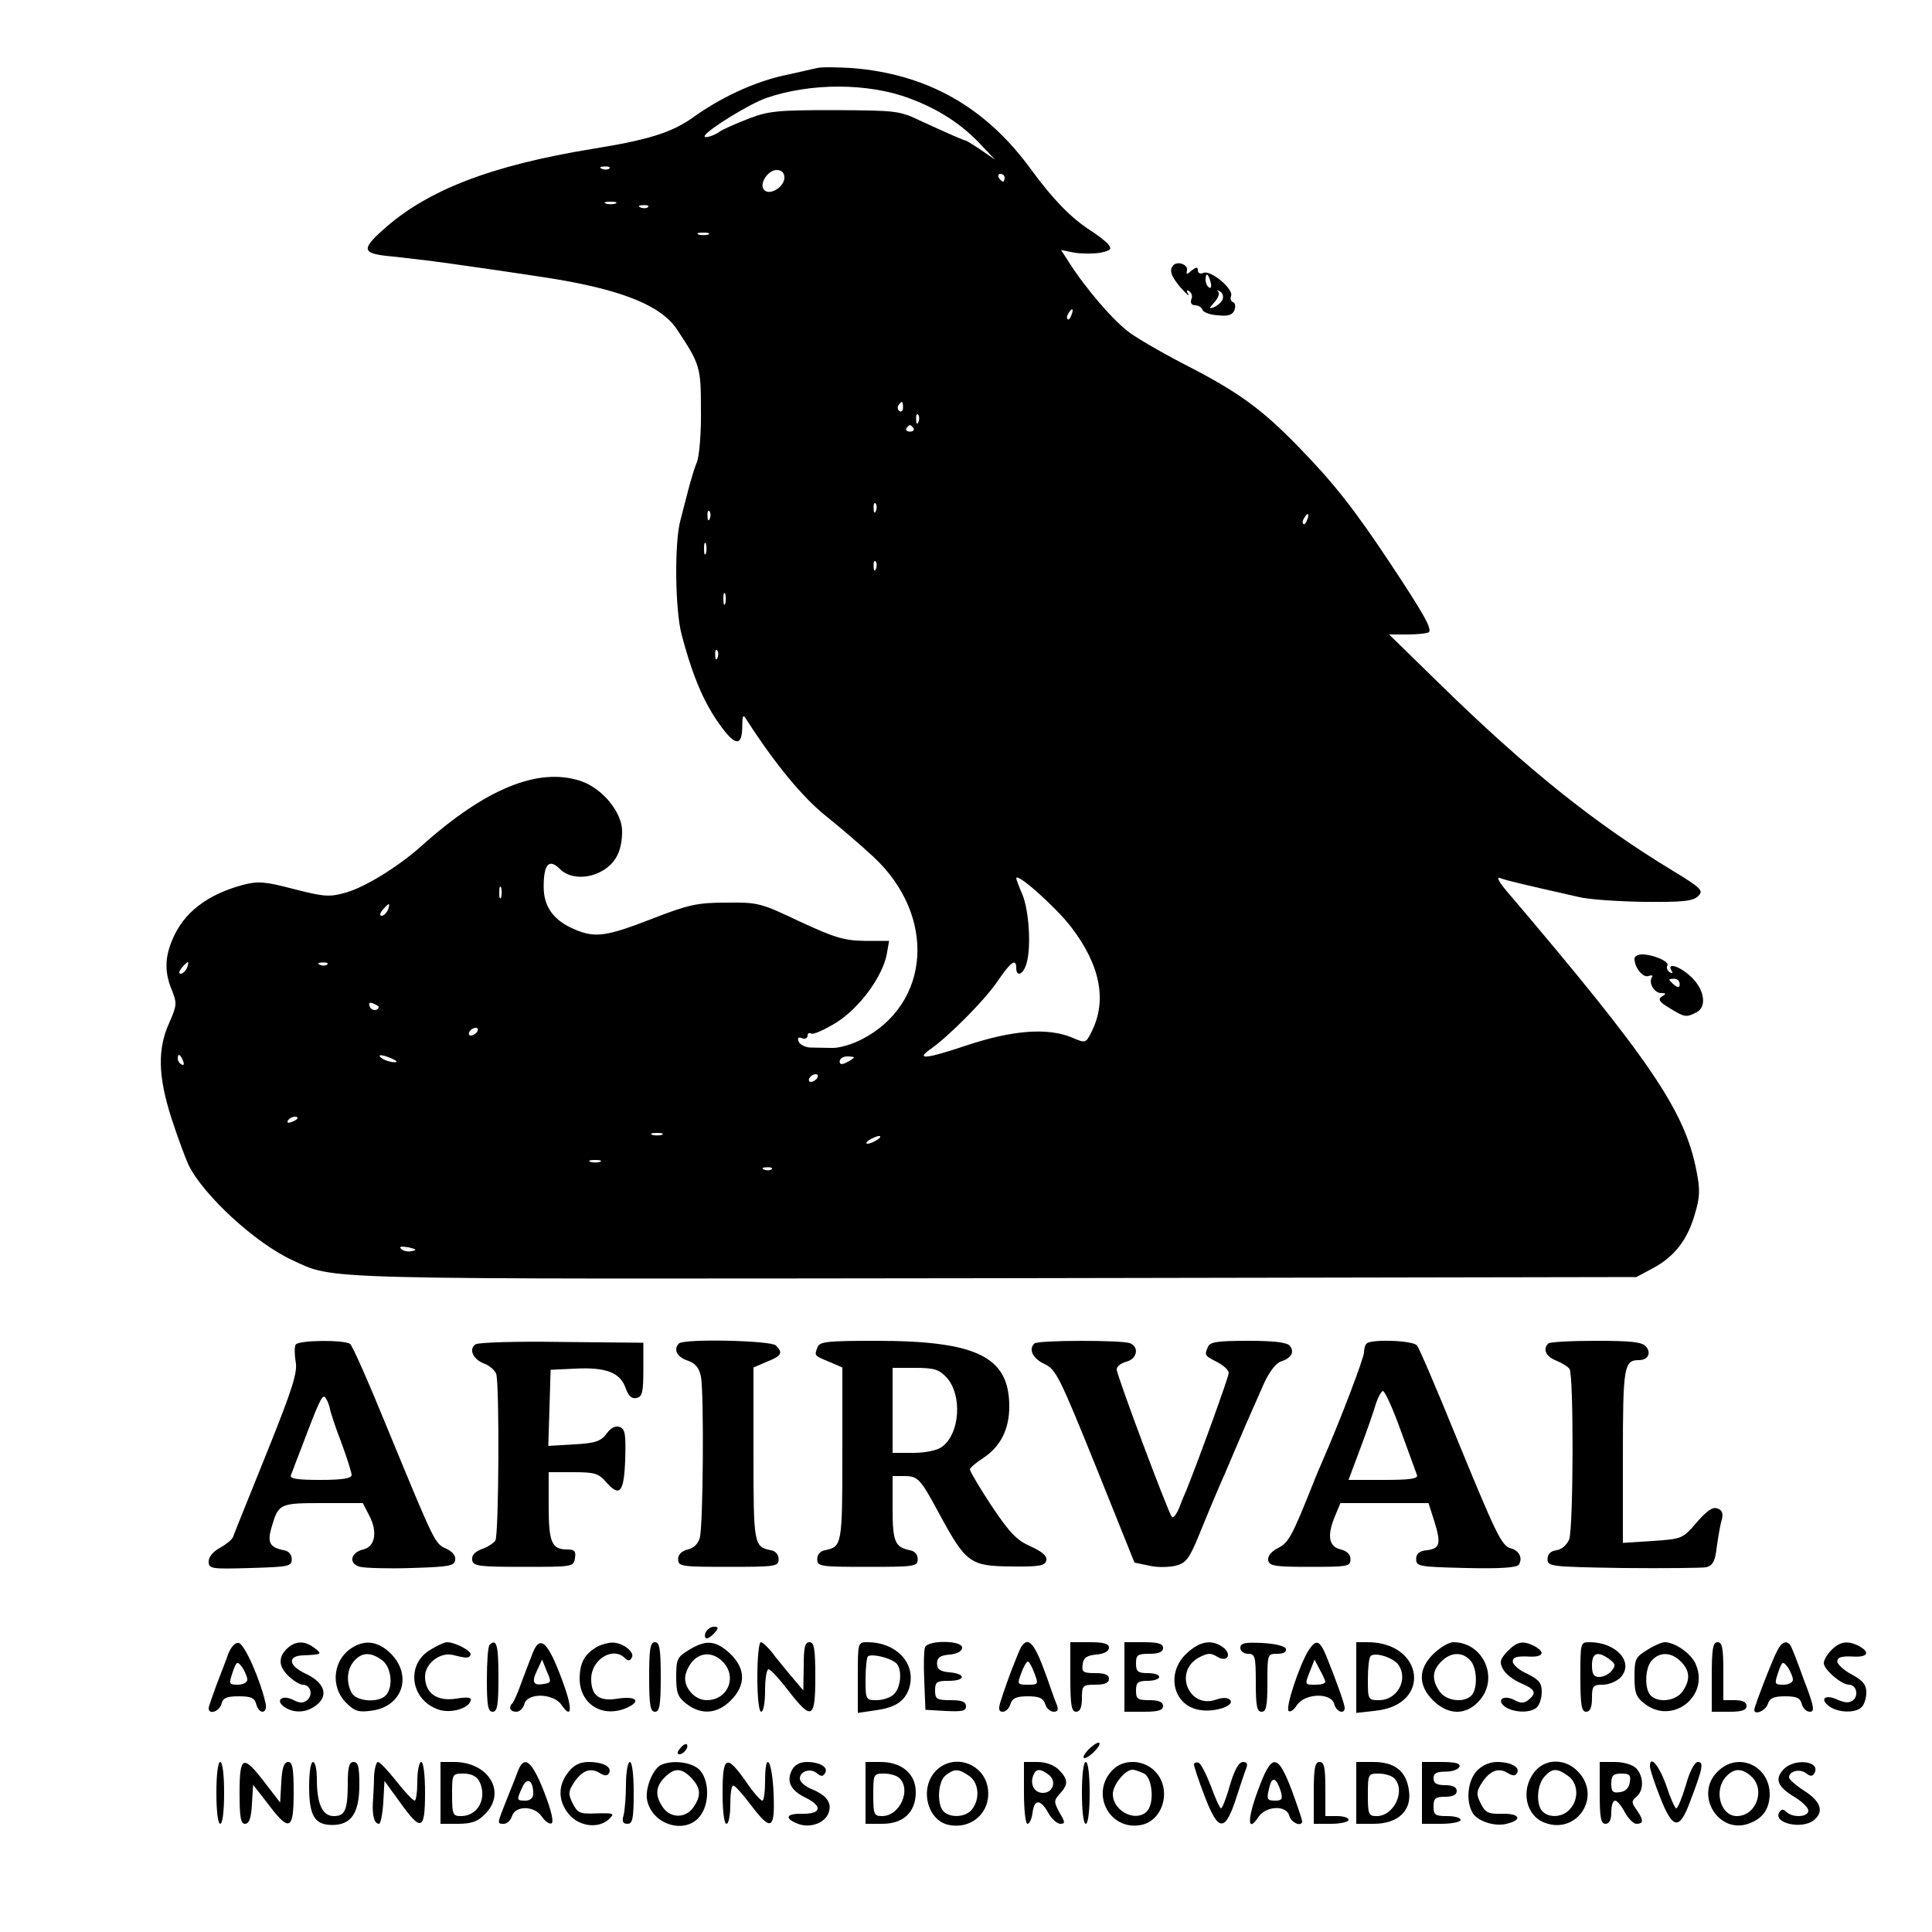<svg version="1.0" xmlns="http://www.w3.org/2000/svg" width="500pt" height="500pt" viewBox="0 0 500 500" preserveAspectRatio="xMidYMid meet">

<g transform="translate(0,500) scale(0.1,-0.1)" fill="#000000" stroke="none">
<path d="M2115 4824 c-11 -2 -51 -12 -90 -20 -77 -18 -161 -57 -233 -109 -54
-38 -114 -57 -257 -80 -264 -43 -430 -107 -544 -210 -58 -52 -54 -62 27 -69
37 -4 96 -11 132 -16 185 -26 220 -32 280 -41 183 -30 283 -71 323 -133 59
-89 61 -97 61 -206 1 -58 -4 -118 -10 -135 -7 -16 -16 -48 -22 -70 -6 -22 -15
-59 -21 -81 -16 -58 -14 -233 3 -296 31 -118 63 -189 112 -251 30 -37 44 -34
45 11 0 32 2 35 12 18 70 -109 141 -196 201 -245 39 -31 96 -80 127 -109 163
-152 148 -380 -31 -472 -25 -13 -60 -23 -77 -22 -18 0 -44 1 -57 1 -13 1 -26
8 -29 15 -4 10 -1 13 9 9 7 -3 14 0 14 7 0 6 4 8 10 5 5 -3 34 10 65 29 61 39
119 119 130 177 l6 34 -63 0 c-54 1 -77 8 -168 50 -101 48 -108 50 -190 49
-75 0 -98 -5 -193 -42 -116 -45 -146 -50 -198 -28 -56 23 -82 59 -82 111 0 59
14 74 42 46 25 -25 72 -27 111 -4 34 20 50 52 50 102 0 49 -52 112 -108 130
-109 36 -246 -20 -412 -169 -58 -52 -145 -106 -195 -120 -42 -12 -56 -11 -134
9 -76 20 -93 21 -132 11 -93 -25 -154 -72 -183 -142 -20 -47 -20 -86 -1 -131
13 -33 13 -39 -7 -84 -31 -68 -29 -139 6 -248 16 -49 36 -103 44 -120 39 -79
173 -202 268 -246 114 -52 33 -49 1820 -47 l1659 3 41 22 c57 30 91 74 110
140 14 46 14 65 4 115 -30 153 -119 285 -490 721 -19 22 -28 38 -19 35 15 -6
57 -16 203 -49 27 -7 105 -12 172 -13 100 -1 126 2 139 15 14 14 9 20 -65 65
-203 123 -378 263 -605 485 l-130 127 48 0 c27 0 51 3 55 6 8 9 -13 47 -100
178 -92 139 -148 210 -237 301 -93 96 -153 140 -280 206 -61 31 -131 71 -156
89 -41 29 -114 113 -159 184 l-20 31 35 -7 c20 -3 50 -3 67 0 27 6 30 9 20 22
-7 8 -29 25 -48 37 -49 32 -95 79 -152 157 -118 162 -270 247 -465 262 -37 2
-77 3 -88 0z m240 -79 c75 -28 135 -67 185 -121 l35 -37 -35 24 c-19 13 -37
24 -40 25 -7 1 -47 19 -115 50 -58 28 -65 28 -225 29 -149 0 -171 -2 -225 -23
-33 -13 -64 -27 -70 -31 -17 -13 -46 -21 -41 -12 11 18 116 82 158 97 115 40
265 40 373 -1z m-778 -181 c-3 -3 -12 -4 -19 -1 -8 3 -5 6 6 6 11 1 17 -2 13
-5z m453 -24 c0 -23 -37 -47 -52 -32 -15 15 9 52 32 52 13 0 20 -7 20 -20z
m570 0 c0 -5 -2 -10 -4 -10 -3 0 -8 5 -11 10 -3 6 -1 10 4 10 6 0 11 -4 11
-10z m-1007 -67 c-7 -2 -19 -2 -25 0 -7 3 -2 5 12 5 14 0 19 -2 13 -5z m84 -9
c-3 -3 -12 -4 -19 -1 -8 3 -5 6 6 6 11 1 17 -2 13 -5z m156 -71 c-7 -2 -19 -2
-25 0 -7 3 -2 5 12 5 14 0 19 -2 13 -5z m940 -208 c-3 -9 -8 -14 -10 -11 -3 3
-2 9 2 15 9 16 15 13 8 -4z m-436 -240 c0 -8 -4 -12 -9 -9 -5 3 -6 10 -3 15 9
13 12 11 12 -6z m40 -37 c-3 -8 -6 -5 -6 6 -1 11 2 17 5 13 3 -3 4 -12 1 -19z
m-13 -16 c3 -5 -1 -9 -9 -9 -8 0 -12 4 -9 9 3 4 7 8 9 8 2 0 6 -4 9 -8z m-97
-214 c-3 -8 -6 -5 -6 6 -1 11 2 17 5 13 3 -3 4 -12 1 -19z m-430 -20 c-3 -8
-6 -5 -6 6 -1 11 2 17 5 13 3 -3 4 -12 1 -19z m1546 -3 c-3 -9 -8 -14 -10 -11
-3 3 -2 9 2 15 9 16 15 13 8 -4z m-1556 -87 c-3 -7 -5 -2 -5 12 0 14 2 19 5
13 2 -7 2 -19 0 -25z m440 -40 c-3 -8 -6 -5 -6 6 -1 11 2 17 5 13 3 -3 4 -12
1 -19z m-390 -90 c-3 -7 -5 -2 -5 12 0 14 2 19 5 13 2 -7 2 -19 0 -25z m-20
-140 c-3 -8 -6 -5 -6 6 -1 11 2 17 5 13 3 -3 4 -12 1 -19z m915 -697 c76 -99
94 -192 52 -273 -14 -28 -15 -28 -50 -13 -63 26 -153 19 -271 -20 -107 -36
-137 -39 -92 -8 46 33 138 125 171 174 34 50 48 60 48 34 0 -25 19 -17 27 13
12 43 6 135 -11 177 -9 20 -16 40 -16 42 0 17 103 -75 142 -126z m-1475 77
c-3 -7 -5 -2 -5 12 0 14 2 19 5 13 2 -7 2 -19 0 -25z m-293 -33 c-4 -8 -11
-15 -16 -15 -6 0 -5 6 2 15 7 8 14 15 16 15 2 0 1 -7 -2 -15z m-520 -150 c-4
-8 -11 -15 -16 -15 -6 0 -5 6 2 15 7 8 14 15 16 15 2 0 1 -7 -2 -15z m363 9
c-3 -3 -12 -4 -19 -1 -8 3 -5 6 6 6 11 1 17 -2 13 -5z m133 -109 c0 -12 -19
-12 -23 0 -4 9 -1 12 9 8 7 -3 14 -7 14 -8z m255 -65 c-3 -5 -11 -10 -16 -10
-6 0 -7 5 -4 10 3 6 11 10 16 10 6 0 7 -4 4 -10z m-761 -76 c3 -8 2 -12 -4 -9
-6 3 -10 10 -10 16 0 14 7 11 14 -7z m541 6 c13 -6 15 -9 5 -9 -8 0 -22 4 -30
9 -18 12 -2 12 25 0z m1195 3 c0 -1 -8 -7 -18 -12 -13 -7 -19 -6 -19 2 0 7 9
13 19 13 10 0 18 -1 18 -3z m-95 -53 c-3 -5 -11 -10 -16 -10 -6 0 -7 5 -4 10
3 6 11 10 16 10 6 0 7 -4 4 -10z m-1345 -104 c0 -2 -7 -7 -16 -10 -8 -3 -12
-2 -9 4 6 10 25 14 25 6z m943 -43 c-7 -2 -19 -2 -25 0 -7 3 -2 5 12 5 14 0
19 -2 13 -5z m557 -13 c-8 -5 -19 -10 -25 -10 -5 0 -3 5 5 10 8 5 20 10 25 10
6 0 3 -5 -5 -10z m-717 -57 c-7 -2 -19 -2 -25 0 -7 3 -2 5 12 5 14 0 19 -2 13
-5z m444 -19 c-3 -3 -12 -4 -19 -1 -8 3 -5 6 6 6 11 1 17 -2 13 -5z m-931
-212 c-10 -2 -22 0 -28 6 -6 6 0 7 19 4 21 -5 23 -7 9 -10z"></path>
<path d="M3037 4314 c-12 -13 -7 -28 19 -59 15 -16 23 -24 19 -16 -5 9 -4 12
3 7 6 -4 9 -13 5 -21 -3 -9 1 -15 10 -15 8 0 17 -5 19 -12 2 -6 20 -13 40 -14
27 -3 38 1 43 14 3 9 2 18 -4 20 -5 2 -8 9 -5 16 7 18 -52 67 -71 60 -8 -4
-15 -1 -15 6 0 10 -4 9 -16 0 -12 -11 -15 -11 -12 0 3 15 -23 25 -35 14z m96
-44 c3 -11 1 -18 -4 -14 -5 3 -9 12 -9 20 0 20 7 17 13 -6z m31 -45 c-3 -7
-13 -16 -22 -20 -14 -5 -14 -4 1 13 9 10 14 22 10 27 -5 4 -3 5 4 1 7 -4 10
-13 7 -21z"></path>
<path d="M4230 2519 c0 -23 22 -50 36 -45 8 3 13 2 9 -3 -9 -15 6 -41 24 -41
13 0 14 -2 2 -9 -11 -7 -7 -14 20 -30 39 -24 43 -25 71 -10 27 15 18 63 -20
95 -28 25 -59 33 -46 12 4 -7 3 -8 -5 -4 -6 4 -9 12 -6 17 7 10 -36 29 -66 29
-10 0 -19 -5 -19 -11z m117 -66 c0 -9 -4 -10 -14 -2 -7 6 -13 12 -13 14 0 1 6
2 13 2 8 0 14 -6 14 -14z"></path>
<path d="M765 1520 c-3 -5 -3 -25 0 -43 6 -28 -8 -71 -75 -238 -45 -112 -85
-210 -87 -217 -3 -7 -18 -19 -34 -28 -17 -9 -29 -23 -29 -35 0 -19 6 -20 108
-17 99 3 107 4 107 23 0 12 -8 21 -20 23 -37 7 -44 20 -32 60 18 61 20 62 133
62 l103 0 16 -31 c23 -43 16 -82 -15 -89 -33 -8 -39 -37 -8 -45 13 -3 72 -5
133 -3 95 3 110 5 113 20 2 11 -6 22 -23 30 -30 13 -30 15 -151 308 -48 118
-92 218 -98 222 -16 11 -134 10 -141 -2z m88 -162 c2 -13 16 -54 31 -93 14
-38 26 -76 26 -82 0 -9 -23 -13 -81 -13 -61 0 -80 3 -76 13 3 6 12 32 22 57
49 130 58 149 65 145 4 -3 10 -15 13 -27z"></path>
<path d="M1231 1521 c-19 -12 -7 -39 22 -50 14 -5 27 -17 31 -26 9 -24 7 -418
-2 -432 -4 -6 -20 -17 -35 -22 -19 -7 -27 -17 -25 -29 3 -15 17 -17 133 -17
127 0 130 0 133 23 3 17 -1 22 -20 22 -40 0 -48 18 -48 112 l0 88 63 0 c56 0
66 -3 86 -26 35 -40 46 -26 49 59 2 65 0 78 -14 84 -11 4 -23 -2 -34 -17 -15
-20 -29 -25 -84 -28 l-67 -4 3 98 3 99 64 3 c79 4 116 -10 130 -50 7 -20 16
-29 28 -26 15 3 18 14 18 73 l0 70 -210 2 c-115 2 -216 -1 -224 -6z"></path>
<path d="M1757 1523 c-15 -15 -5 -35 22 -44 21 -7 30 -19 35 -41 8 -41 6 -386
-3 -418 -4 -15 -16 -27 -31 -30 -16 -4 -25 -13 -25 -25 0 -19 8 -20 130 -20
123 0 130 1 130 20 0 12 -8 21 -20 23 -44 9 -45 14 -45 249 l0 224 35 15 c38
15 42 23 23 42 -13 13 -239 18 -251 5z"></path>
<path d="M2116 1514 c-9 -23 -9 -22 29 -38 l35 -15 0 -224 c0 -235 -1 -240
-45 -249 -12 -2 -20 -11 -20 -23 0 -19 7 -20 130 -20 123 0 130 1 130 20 0 12
-8 21 -20 23 -39 8 -45 22 -45 108 l0 84 28 0 c38 0 43 -5 94 -100 68 -125 79
-133 185 -134 74 -1 88 2 91 16 2 11 -10 22 -41 36 -36 16 -54 35 -101 105
-31 47 -56 90 -56 94 0 4 16 18 35 30 44 29 67 74 67 133 0 129 -84 170 -346
170 -122 0 -145 -2 -150 -16z m333 -78 c42 -45 36 -147 -12 -181 -13 -9 -43
-15 -74 -15 l-53 0 0 110 0 110 58 0 c49 0 62 -4 81 -24z"></path>
<path d="M2677 1523 c-16 -15 -4 -39 26 -53 30 -14 39 -33 133 -265 l100 -249
38 -8 c21 -5 52 -4 69 0 26 7 35 18 59 77 31 75 36 88 63 150 10 22 23 54 30
70 16 38 45 105 75 172 14 32 32 55 44 59 28 9 37 25 24 41 -7 9 -41 13 -108
13 -80 0 -99 -3 -104 -16 -9 -22 -9 -22 24 -39 17 -9 30 -21 30 -28 0 -10 -76
-220 -109 -302 -5 -11 -14 -33 -20 -49 -7 -16 -15 -26 -18 -22 -9 9 -143 367
-143 382 0 8 11 16 25 20 28 7 34 38 9 48 -21 8 -239 8 -247 -1z"></path>
<path d="M3537 1523 c-4 -3 -7 -14 -7 -23 0 -14 -61 -175 -107 -280 -8 -19
-19 -44 -23 -55 -57 -143 -65 -157 -92 -171 -18 -9 -28 -22 -26 -32 3 -15 18
-17 108 -17 98 0 105 1 105 20 0 12 -9 21 -25 25 -31 7 -36 35 -16 84 l15 36
114 0 114 0 15 -47 c18 -58 15 -71 -20 -75 -19 -2 -27 -9 -27 -23 0 -19 8 -20
129 -23 92 -2 132 1 137 9 10 17 1 36 -21 42 -24 6 -38 36 -145 297 -48 118
-92 221 -98 228 -10 13 -118 17 -130 5z m88 -225 c21 -57 40 -109 42 -115 4
-10 -17 -13 -86 -13 l-91 0 31 83 c17 45 35 97 40 115 6 17 14 32 18 32 5 0
26 -46 46 -102z"></path>
<path d="M4007 1523 c-15 -14 -6 -34 20 -44 15 -6 31 -16 35 -22 11 -17 10
-411 -1 -441 -6 -14 -19 -26 -33 -28 -15 -2 -23 -10 -23 -23 0 -19 8 -20 195
-23 107 -1 204 0 216 2 17 5 23 16 27 53 4 27 9 58 13 70 4 16 1 25 -11 29
-12 5 -27 -5 -54 -36 -36 -42 -38 -43 -114 -48 l-77 -5 0 225 c0 231 3 248 41
248 24 0 33 18 19 35 -10 12 -39 15 -130 15 -64 0 -120 -3 -123 -7z"></path>
<path d="M1826 775 c-3 -8 -2 -15 3 -15 5 0 14 7 21 15 10 12 10 15 -3 15 -8
0 -17 -7 -21 -15z"></path>
<path d="M590 718 c-6 -18 -21 -55 -31 -82 -10 -27 -19 -53 -19 -57 0 -18 28
-8 33 11 4 16 14 20 45 20 31 0 41 -4 45 -20 7 -28 31 -26 24 3 -13 59 -54
152 -69 155 -9 2 -20 -9 -28 -30z m50 -65 c0 -7 -11 -13 -24 -13 -24 0 -24 2
-14 32 10 29 12 30 25 13 7 -11 13 -25 13 -32z"></path>
<path d="M748 738 c-28 -23 -29 -48 -3 -74 13 -13 31 -24 38 -24 21 0 28 -26
12 -40 -10 -8 -19 -8 -35 0 -28 15 -49 1 -25 -17 26 -18 59 -16 85 5 31 25 19
58 -28 80 -46 21 -49 47 -7 48 48 2 50 3 29 19 -24 18 -45 19 -66 3z"></path>
<path d="M915 738 c-53 -30 -62 -102 -19 -145 22 -22 32 -25 67 -20 79 11 105
91 48 148 -31 30 -63 36 -96 17z m73 -34 c25 -17 31 -71 10 -92 -20 -20 -76
-15 -88 7 -15 29 -12 62 7 83 20 22 42 23 71 2z"></path>
<path d="M1113 730 c-63 -38 -51 -129 21 -154 29 -11 77 1 84 22 3 9 -6 11
-37 6 -50 -8 -81 14 -81 57 0 34 39 64 72 56 36 -9 42 -9 46 1 3 9 -40 32 -61
32 -7 0 -26 -9 -44 -20z"></path>
<path d="M1267 743 c-4 -3 -7 -44 -7 -90 0 -67 3 -83 15 -83 12 0 15 17 15 90
0 83 -5 101 -23 83z"></path>
<path d="M1379 723 c-6 -15 -19 -49 -29 -76 -9 -26 -20 -50 -23 -54 -12 -11
-7 -23 9 -23 9 0 18 9 21 20 8 30 75 28 96 -2 25 -37 29 -14 9 44 -41 116 -63
141 -83 91z m29 -81 c-28 -5 -33 4 -18 35 l13 28 12 -30 c12 -27 12 -30 -7
-33z"></path>
<path d="M1545 738 c-32 -19 -44 -40 -45 -81 0 -68 60 -105 124 -76 36 17 22
30 -25 23 -48 -8 -69 7 -69 51 0 50 56 85 87 54 8 -8 13 -8 18 1 9 14 -23 39
-50 39 -11 0 -29 -5 -40 -11z"></path>
<path d="M1680 660 c0 -73 3 -90 15 -90 12 0 15 17 15 90 0 73 -3 90 -15 90
-12 0 -15 -17 -15 -90z"></path>
<path d="M1783 730 c-30 -18 -33 -24 -33 -69 0 -42 4 -53 26 -70 38 -30 80
-27 115 8 40 40 39 83 -2 122 -37 34 -62 36 -106 9z m87 -30 c39 -39 14 -100
-41 -100 -34 0 -64 38 -54 69 16 51 61 65 95 31z"></path>
<path d="M1960 660 c0 -53 4 -90 10 -90 6 0 10 25 10 55 0 30 4 55 9 55 5 0
28 -25 51 -55 61 -79 70 -74 70 35 0 73 -3 90 -15 90 -12 0 -15 -14 -15 -62
l-1 -63 -22 26 c-12 14 -35 42 -51 62 -15 21 -32 37 -37 37 -5 0 -9 -40 -9
-90z"></path>
<path d="M2220 659 l0 -92 47 7 c53 7 79 26 88 65 13 60 -38 111 -110 111 -25
0 -25 0 -25 -91z m98 38 c17 -13 15 -62 -4 -81 -8 -9 -29 -16 -45 -16 -28 0
-29 1 -29 53 0 30 3 57 6 60 8 8 54 -2 72 -16z"></path>
<path d="M2394 737 c-3 -8 -4 -47 -2 -88 l3 -74 53 -3 c42 -2 52 0 52 12 0 12
-11 16 -40 16 -36 0 -40 3 -40 25 0 22 4 25 35 25 44 0 46 18 3 22 -25 2 -33
8 -33 23 0 15 8 21 33 23 20 2 32 9 32 18 0 19 -88 20 -96 1z"></path>
<path d="M2643 738 c-8 -14 -39 -94 -53 -140 -7 -21 -5 -28 5 -28 8 0 17 9 20
20 5 15 15 20 45 20 30 0 40 -5 45 -20 3 -11 13 -20 22 -20 10 0 13 5 8 18 -4
9 -15 40 -25 69 -32 90 -48 110 -67 81z m34 -68 c11 -29 10 -30 -17 -30 -27 0
-28 1 -17 30 6 17 14 30 17 30 3 0 11 -13 17 -30z"></path>
<path d="M2770 660 c0 -73 3 -90 15 -90 10 0 15 11 15 35 0 33 2 35 35 35 24
0 35 5 35 15 0 11 -11 15 -36 15 -31 0 -35 3 -32 23 2 17 11 23 36 25 20 2 32
9 32 18 0 10 -13 14 -50 14 l-50 0 0 -90z"></path>
<path d="M2910 660 l0 -90 50 0 c38 0 50 4 50 15 0 10 -11 15 -35 15 -31 0
-35 3 -35 25 0 21 5 25 30 25 17 0 30 5 30 10 0 6 -13 10 -30 10 -25 0 -30 4
-30 25 0 22 4 25 35 25 24 0 35 5 35 15 0 11 -12 15 -50 15 l-50 0 0 -90z"></path>
<path d="M3071 721 c-54 -50 -36 -134 32 -146 39 -8 95 11 80 26 -6 6 -19 6
-34 1 -71 -27 -113 71 -47 108 23 12 31 13 47 3 27 -17 41 5 16 24 -29 21 -60
16 -94 -16z"></path>
<path d="M3210 735 c0 -8 9 -15 20 -15 18 0 20 -7 20 -75 0 -60 3 -75 15 -75
12 0 15 15 15 75 0 74 0 75 26 75 16 0 24 5 22 13 -3 7 -27 13 -61 15 -46 2
-57 0 -57 -13z"></path>
<path d="M3386 728 c-23 -37 -60 -148 -51 -156 4 -4 14 3 22 16 21 30 88 32
96 2 5 -20 27 -28 27 -10 0 10 -22 71 -47 133 -18 43 -27 46 -47 15z m44 -80
c0 -5 -11 -8 -25 -8 -29 0 -29 -1 -14 37 l11 28 13 -25 c8 -14 14 -28 15 -32z"></path>
<path d="M3510 659 l0 -92 53 6 c143 17 121 177 -24 177 l-29 0 0 -91z m108
34 c28 -38 -1 -93 -49 -93 -28 0 -29 1 -29 53 0 30 3 57 7 61 11 11 56 -3 71
-21z"></path>
<path d="M3711 721 c-41 -39 -42 -82 -2 -122 38 -37 82 -39 116 -4 57 57 16
155 -64 155 -11 0 -33 -13 -50 -29z m93 -17 c19 -18 21 -75 4 -92 -20 -20 -65
-14 -82 10 -21 30 -20 54 4 78 24 24 53 26 74 4z"></path>
<path d="M3901 726 c-19 -20 -21 -28 -11 -46 6 -12 27 -28 46 -36 37 -16 42
-25 20 -43 -11 -9 -20 -10 -36 -1 -28 15 -49 1 -25 -17 23 -16 67 -17 83 -1 7
7 12 25 12 40 0 22 -7 31 -37 46 -21 9 -38 24 -38 32 0 11 10 14 38 13 40 -3
49 10 18 27 -30 15 -45 12 -70 -14z"></path>
<path d="M4090 660 c0 -73 3 -90 15 -90 10 0 15 11 15 35 0 32 3 35 28 35 16
0 37 9 47 20 34 38 -12 90 -81 90 -24 0 -24 -1 -24 -90z m75 46 c16 -12 17
-16 6 -30 -7 -9 -22 -16 -32 -16 -14 0 -19 7 -19 30 0 33 15 38 45 16z"></path>
<path d="M4263 730 c-30 -18 -33 -24 -33 -69 0 -42 4 -53 26 -70 71 -56 168
18 133 101 -11 28 -54 58 -81 58 -7 0 -28 -9 -45 -20z m87 -30 c24 -24 25 -48
4 -78 -17 -24 -62 -30 -82 -10 -17 17 -15 74 4 92 21 22 50 20 74 -4z"></path>
<path d="M4430 660 l0 -90 45 0 c33 0 45 4 45 15 0 10 -10 15 -30 15 l-30 0 0
75 c0 60 -3 75 -15 75 -12 0 -15 -17 -15 -90z"></path>
<path d="M4600 729 c-12 -21 -60 -146 -60 -154 0 -15 30 -2 35 15 5 15 15 20
45 20 29 0 39 -4 43 -20 3 -11 12 -20 21 -20 13 0 11 14 -15 81 -16 45 -32 86
-35 90 -9 15 -23 10 -34 -12z m40 -76 c0 -7 -11 -13 -24 -13 -24 0 -24 2 -14
32 10 29 12 30 25 13 7 -11 13 -25 13 -32z"></path>
<path d="M4740 730 c-11 -11 -20 -26 -20 -34 0 -17 46 -56 65 -56 19 0 26 -27
11 -40 -10 -8 -21 -7 -40 1 -32 15 -48 3 -22 -17 24 -17 68 -18 84 -2 7 7 12
24 12 38 0 20 -9 31 -37 46 -21 11 -38 27 -38 34 0 11 10 14 38 13 40 -3 49
10 18 27 -29 15 -49 12 -71 -10z"></path>
<path d="M1760 475 c-8 -9 -8 -15 -2 -15 12 0 26 19 19 26 -2 2 -10 -2 -17
-11z"></path>
<path d="M2815 470 c-10 -11 -14 -20 -8 -20 5 0 18 9 28 20 10 11 14 20 8 20
-5 0 -18 -9 -28 -20z"></path>
<path d="M560 360 c0 -47 4 -80 10 -80 6 0 10 33 10 80 0 47 -4 80 -10 80 -6
0 -10 -33 -10 -80z"></path>
<path d="M620 360 c0 -63 3 -80 14 -80 11 0 16 15 18 51 l3 50 39 -50 c55 -73
66 -68 66 29 0 63 -3 80 -14 80 -11 0 -16 -15 -18 -52 l-3 -53 -40 52 c-56 73
-65 70 -65 -27z"></path>
<path d="M800 377 c0 -76 14 -100 60 -100 49 0 70 31 70 104 0 46 -3 59 -15
59 -11 0 -15 -13 -15 -54 0 -70 -7 -86 -36 -86 -30 0 -44 32 -44 96 0 24 -4
44 -10 44 -6 0 -10 -28 -10 -63z"></path>
<path d="M968 403 c0 -21 -2 -51 -3 -68 -2 -35 4 -55 16 -55 4 0 9 25 11 56
l3 55 40 -55 c55 -77 65 -74 65 24 0 47 -4 80 -10 80 -5 0 -10 -22 -10 -50 0
-27 -3 -50 -7 -50 -5 1 -26 23 -47 50 -22 28 -43 50 -48 50 -4 0 -9 -17 -10
-37z"></path>
<path d="M1140 360 l0 -80 45 0 c35 0 52 6 70 25 57 56 10 135 -80 135 l-35 0
0 -80z m100 31 c22 -43 -2 -91 -47 -91 -21 0 -23 4 -23 55 0 54 0 55 30 55 19
0 33 -7 40 -19z"></path>
<path d="M1341 418 c-5 -13 -18 -47 -30 -76 -25 -63 -25 -62 -7 -62 8 0 18 9
21 20 9 28 58 27 77 -1 8 -12 19 -20 25 -18 7 3 0 33 -19 82 -31 79 -51 96
-67 55z m39 -60 c0 -11 -8 -18 -20 -18 -23 0 -24 1 -8 35 12 27 28 18 28 -17z"></path>
<path d="M1471 414 c-28 -35 -27 -76 2 -110 27 -32 78 -37 104 -11 14 14 12
15 -33 14 -44 -2 -49 1 -62 26 -12 24 -11 31 3 53 21 32 43 40 66 26 13 -8 20
-9 25 -1 9 16 -15 29 -53 29 -22 0 -38 -8 -52 -26z"></path>
<path d="M1620 383 c0 -32 -3 -68 -6 -80 -5 -17 -2 -23 10 -23 13 0 16 13 16
80 0 47 -4 80 -10 80 -5 0 -10 -26 -10 -57z"></path>
<path d="M1712 433 c-22 -9 -44 -63 -37 -93 14 -63 98 -88 136 -41 26 32 25
95 -1 121 -19 19 -67 26 -98 13z m78 -35 c24 -26 25 -46 4 -76 -20 -28 -58
-28 -78 0 -21 30 -20 54 4 78 26 26 44 25 70 -2z"></path>
<path d="M1870 360 c0 -47 4 -80 10 -80 6 0 10 23 10 50 0 28 3 50 8 49 4 0
24 -22 45 -50 53 -70 63 -65 59 31 -4 87 -22 112 -22 30 0 -27 -3 -50 -7 -50
-5 0 -24 22 -43 50 -50 71 -60 66 -60 -30z"></path>
<path d="M2050 420 c-16 -30 -4 -54 36 -73 44 -22 39 -42 -10 -41 -42 1 -47
-12 -11 -26 32 -12 71 2 80 30 8 25 -6 44 -45 60 -17 7 -30 19 -30 27 0 19 27
28 44 14 11 -9 16 -9 21 0 10 15 -13 29 -47 29 -17 0 -31 -7 -38 -20z"></path>
<path d="M2240 360 l0 -80 43 0 c55 0 87 30 87 82 0 47 -36 78 -91 78 l-39 0
0 -80z m88 38 c31 -31 0 -98 -45 -98 -21 0 -23 4 -23 55 0 54 1 55 28 55 15 0
33 -5 40 -12z"></path>
<path d="M2421 416 c-42 -45 -21 -128 35 -139 62 -12 111 37 100 98 -12 64
-91 88 -135 41z m87 -12 c25 -17 29 -59 8 -86 -15 -21 -56 -24 -74 -6 -18 18
-15 79 6 94 22 17 33 17 60 -2z"></path>
<path d="M2650 360 c0 -44 4 -80 9 -80 5 0 11 12 13 27 4 37 20 38 40 3 9 -17
24 -30 32 -30 13 0 13 4 -2 29 -15 28 -15 31 1 49 22 24 22 37 -3 62 -12 12
-33 20 -55 20 l-35 0 0 -80z m64 47 c21 -16 12 -47 -15 -47 -22 0 -34 22 -25
45 7 18 17 19 40 2z"></path>
<path d="M2800 360 c0 -47 4 -80 10 -80 6 0 10 33 10 80 0 47 -4 80 -10 80 -6
0 -10 -33 -10 -80z"></path>
<path d="M2880 420 c-60 -60 -9 -159 73 -143 58 11 80 93 37 138 -29 31 -81
34 -110 5z m81 -10 c22 -12 27 -78 7 -98 -29 -29 -88 1 -88 45 0 24 32 63 51
63 6 0 19 -5 30 -10z"></path>
<path d="M3090 433 c0 -4 12 -41 27 -80 37 -97 54 -96 85 2 9 28 19 58 23 68
5 12 2 17 -8 17 -11 0 -22 -20 -34 -60 -9 -33 -20 -60 -23 -60 -3 0 -15 26
-26 57 -12 31 -26 59 -32 61 -7 2 -12 0 -12 -5z"></path>
<path d="M3255 365 c-28 -75 -26 -110 2 -67 20 29 73 31 80 2 5 -18 33 -29 33
-13 0 3 -12 39 -27 80 -37 97 -52 97 -88 -2z m60 -2 c5 -19 2 -23 -14 -23 -23
0 -24 3 -15 38 7 26 18 20 29 -15z"></path>
<path d="M3400 360 l0 -80 45 0 c25 0 45 5 45 10 0 6 -13 10 -30 10 l-30 0 0
70 c0 56 -3 70 -15 70 -12 0 -15 -16 -15 -80z"></path>
<path d="M3510 360 l0 -80 45 0 c64 0 100 35 91 88 -7 49 -37 72 -92 72 l-44
0 0 -80z m98 38 c31 -31 0 -98 -45 -98 -21 0 -23 4 -23 55 0 54 1 55 28 55 15
0 33 -5 40 -12z"></path>
<path d="M3680 360 l0 -80 50 0 c28 0 50 5 50 10 0 6 -16 10 -35 10 -31 0 -35
3 -35 25 0 21 5 25 30 25 20 0 30 5 30 15 0 10 -10 15 -30 15 -22 0 -30 5 -30
18 0 13 8 17 32 17 17 0 33 6 35 13 3 8 -10 12 -46 12 l-51 0 0 -80z"></path>
<path d="M3822 417 c-23 -25 -29 -75 -12 -107 12 -23 58 -38 89 -30 42 10 35
27 -11 26 -37 -1 -44 3 -56 27 -12 24 -11 31 3 53 21 32 43 40 66 26 13 -8 20
-9 25 -1 9 15 -15 29 -52 29 -19 0 -39 -9 -52 -23z"></path>
<path d="M3971 414 c-37 -47 -22 -115 29 -132 82 -29 145 68 85 132 -33 36
-86 36 -114 0z m87 -10 c26 -18 29 -60 5 -86 -18 -21 -53 -24 -71 -6 -17 17
-15 68 5 90 20 22 32 23 61 2z"></path>
<path d="M4140 360 c0 -64 3 -80 15 -80 10 0 15 10 15 30 0 17 4 30 10 30 5 0
16 -13 25 -30 9 -16 22 -30 30 -30 19 0 19 10 0 37 -13 18 -13 22 0 33 20 16
19 54 -1 74 -9 9 -32 16 -55 16 l-39 0 0 -80z m78 28 c-2 -15 -11 -24 -25 -26
-19 -3 -23 1 -23 22 0 21 5 26 26 26 21 0 25 -4 22 -22z"></path>
<path d="M4270 429 c0 -8 12 -44 27 -82 32 -81 49 -84 76 -12 34 89 37 105 21
105 -8 0 -21 -23 -31 -60 -10 -33 -21 -60 -25 -60 -3 0 -15 26 -25 57 -18 52
-43 83 -43 52z"></path>
<path d="M4445 415 c-61 -60 3 -164 82 -134 35 13 52 37 53 75 0 75 -83 112
-135 59z m87 -12 c38 -34 13 -103 -37 -103 -42 0 -61 66 -28 102 20 22 41 23
65 1z"></path>
<path d="M4615 420 c-23 -25 -14 -45 30 -71 19 -12 35 -27 35 -35 0 -17 -41
-19 -57 -3 -8 8 -13 7 -18 -1 -18 -28 59 -46 90 -20 26 22 17 48 -25 75 -22
14 -40 30 -40 35 0 17 29 23 44 11 10 -8 16 -9 21 -1 20 32 -51 42 -80 10z"></path>
</g>
</svg>
